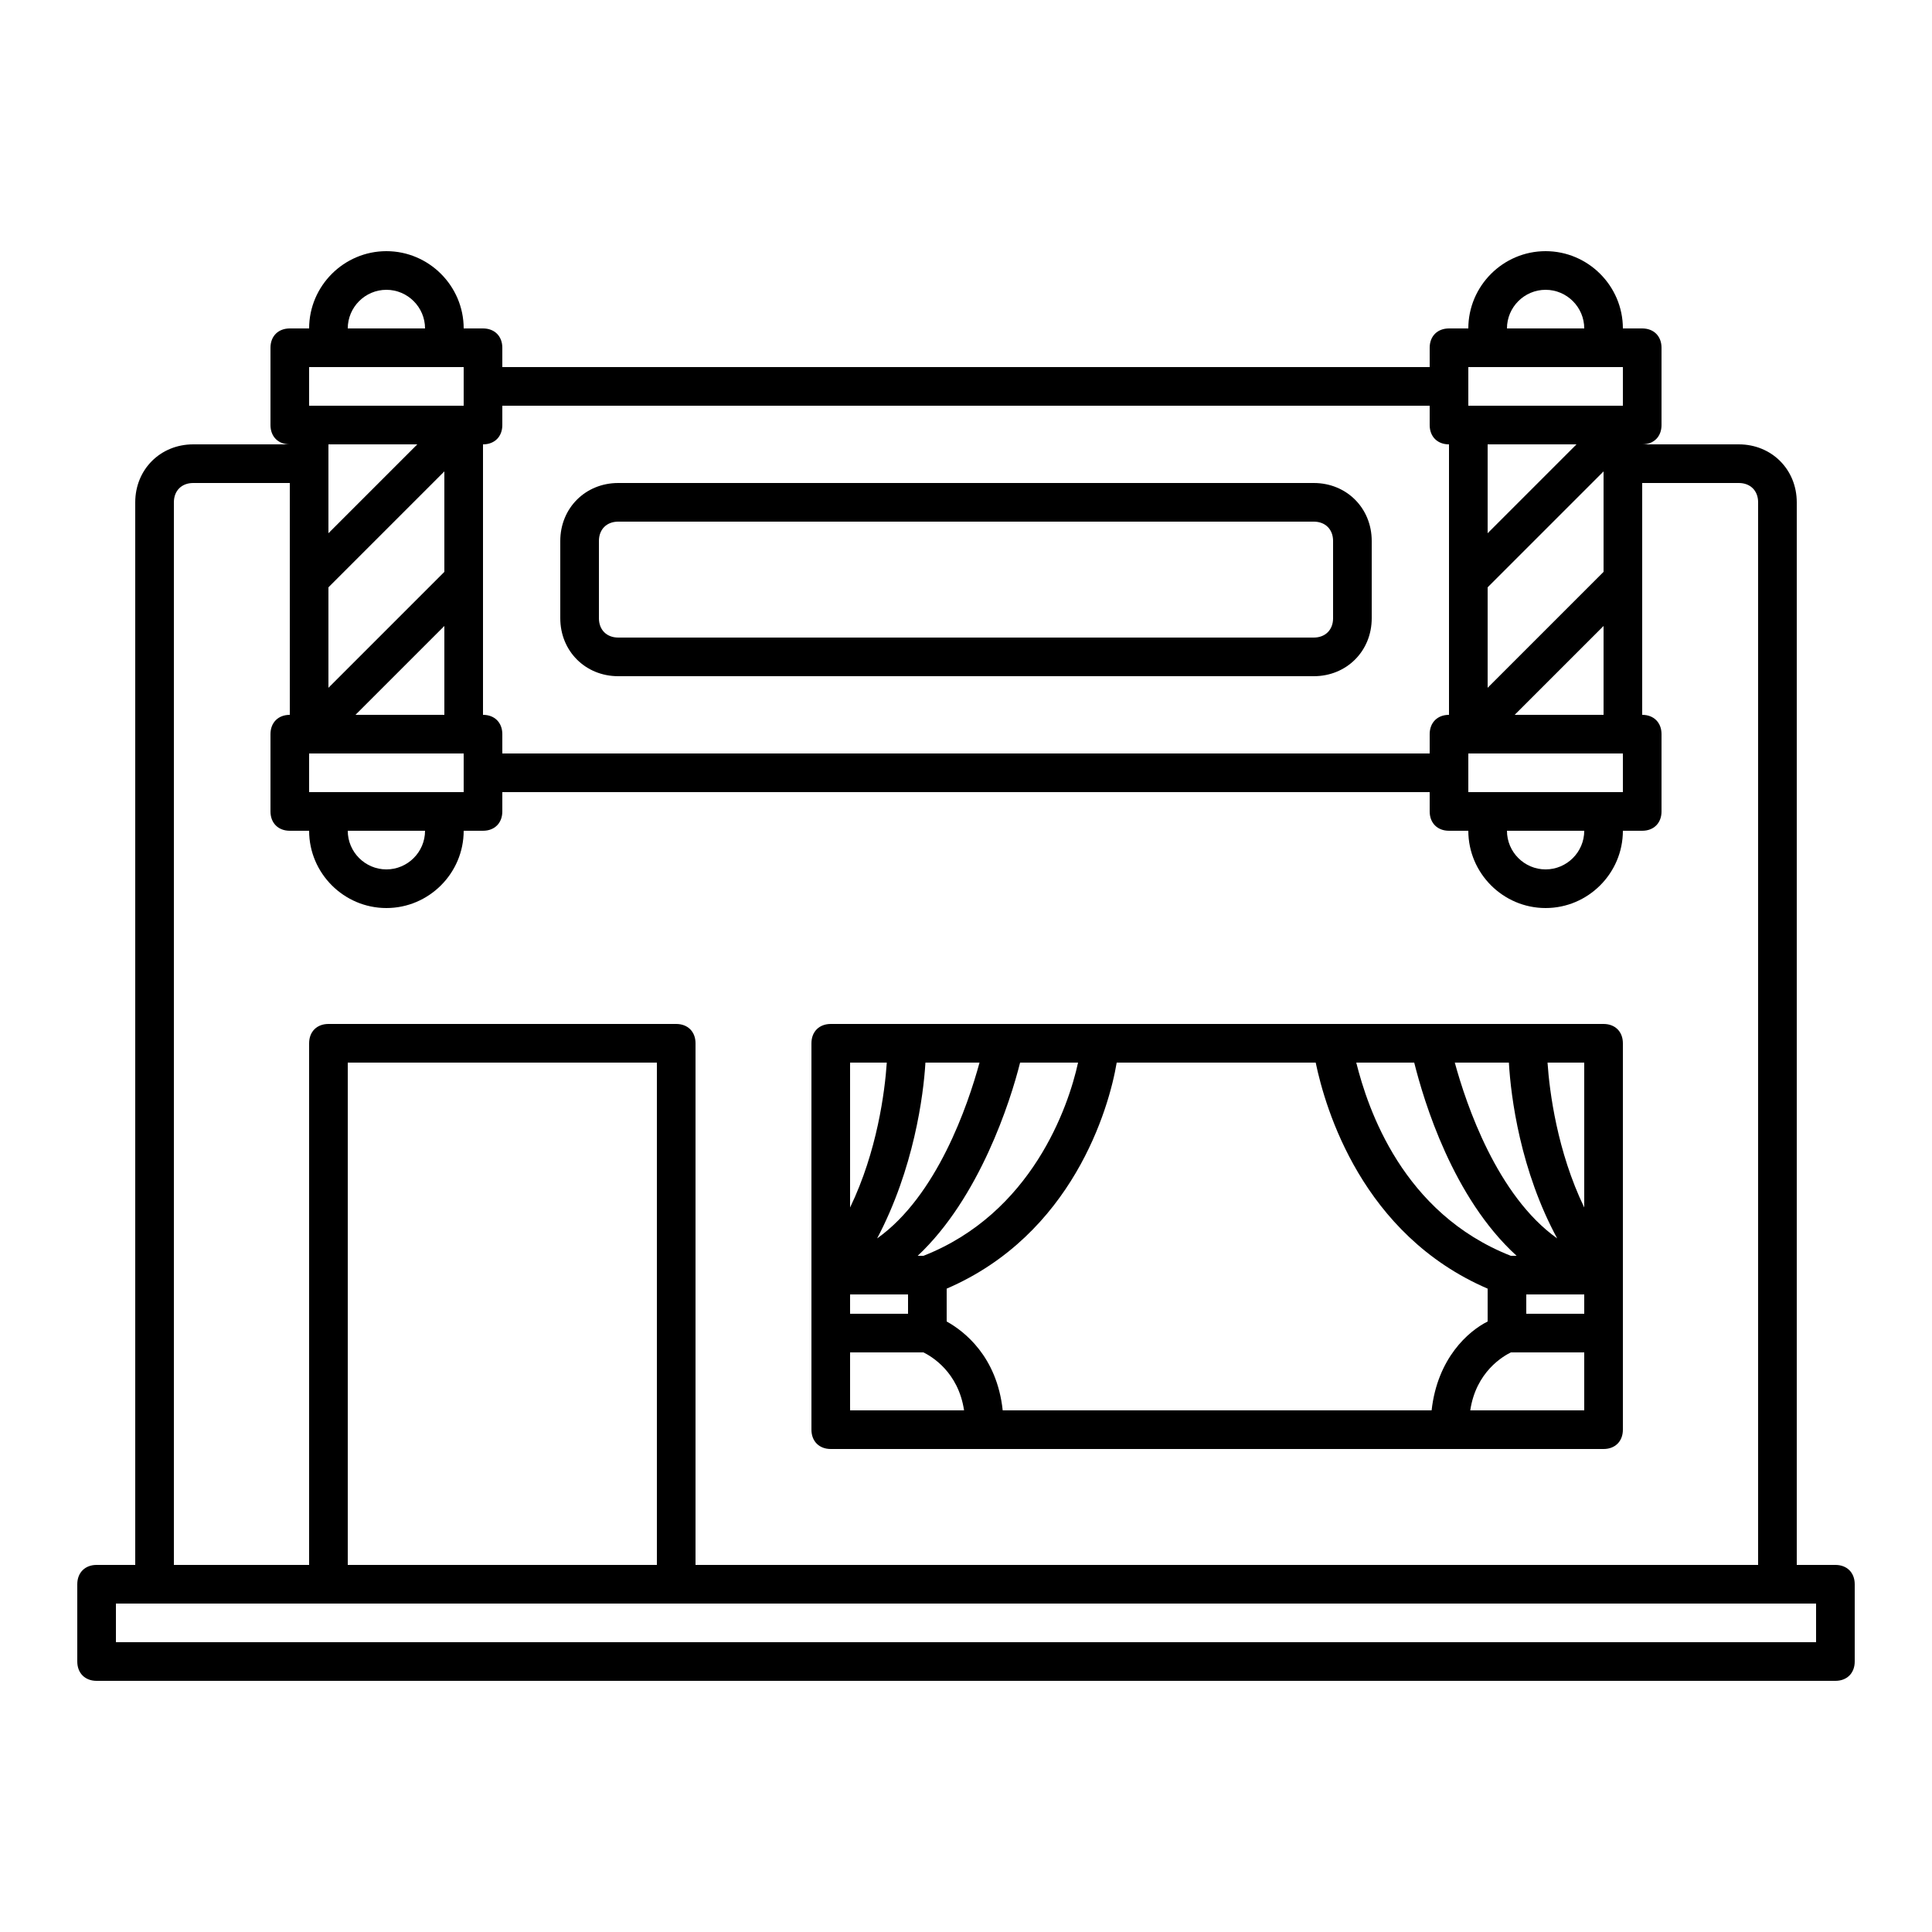 <?xml version="1.0" ?>
<!-- Uploaded to: SVG Repo, www.svgrepo.com, Generator: SVG Repo Mixer Tools -->
<svg fill="#000000" width="800px" height="800px" viewBox="0 0 100 100" version="1.1" xml:space="preserve" xmlns="http://www.w3.org/2000/svg" xmlns:xlink="http://www.w3.org/1999/xlink">
<g id="hairdryer"/>
<g id="scissor"/>
<g id="razor"/>
<g id="razor_blade_1_"/>
<g id="comb"/>
<g id="shaving_machine"/>
<g id="barbershop">
<g>
<path d="M95,81h-2V26c0-1.7-1.3-3-3-3h-5c0.6,0,1-0.4,1-1v-4c0-0.6-0.4-1-1-1h-1c0-2.2-1.8-4-4-4s-4,1.8-4,4h-1c-0.6,0-1,0.4-1,1    v1H26v-1c0-0.6-0.4-1-1-1h-1c0-2.2-1.8-4-4-4s-4,1.8-4,4h-1c-0.6,0-1,0.4-1,1v4c0,0.6,0.4,1,1,1h-5c-1.7,0-3,1.3-3,3v55H5    c-0.6,0-1,0.4-1,1v4c0,0.6,0.4,1,1,1h90c0.6,0,1-0.4,1-1v-4C96,81.4,95.6,81,95,81z M77,30.4l6-6v5.2l-6,6V30.4z M77,27.6V23h4.6    L77,27.6z M83,41h-6h-1v-2h8v2H83z M82,43c0,1.1-0.9,2-2,2s-2-0.9-2-2H82z M78.4,37l4.6-4.6V37H78.4z M80,15c1.1,0,2,0.9,2,2h-4    C78,15.9,78.9,15,80,15z M76,19h1h6h1v2h-8V19z M74,21v1c0,0.6,0.4,1,1,1v14c-0.6,0-1,0.4-1,1v1H26v-1c0-0.6-0.4-1-1-1V23    c0.6,0,1-0.4,1-1v-1H74z M17,30.4l6-6v5.2l-6,6V30.4z M23,32.4V37h-4.6L23,32.4z M17,27.6V23h4.6L17,27.6z M23,41h-6h-1v-2h8v2H23    z M22,43c0,1.1-0.9,2-2,2s-2-0.9-2-2H22z M20,15c1.1,0,2,0.9,2,2h-4C18,15.9,18.9,15,20,15z M16,19h1h6h1v2h-8V19z M9,26    c0-0.6,0.4-1,1-1h5v12c-0.6,0-1,0.4-1,1v4c0,0.6,0.4,1,1,1h1c0,2.2,1.8,4,4,4s4-1.8,4-4h1c0.6,0,1-0.4,1-1v-1h48v1    c0,0.6,0.4,1,1,1h1c0,2.2,1.8,4,4,4s4-1.8,4-4h1c0.6,0,1-0.4,1-1v-4c0-0.6-0.4-1-1-1V25h5c0.6,0,1,0.4,1,1v55H36V54    c0-0.6-0.4-1-1-1H17c-0.6,0-1,0.4-1,1v27H9V26z M34,81H18V55h16V81z M94,85H6v-2h2h9h18h57h2V85z"/>
<path d="M32,35h36c1.7,0,3-1.3,3-3v-4c0-1.7-1.3-3-3-3H32c-1.7,0-3,1.3-3,3v4C29,33.7,30.3,35,32,35z M31,28c0-0.6,0.4-1,1-1h36    c0.6,0,1,0.4,1,1v4c0,0.6-0.4,1-1,1H32c-0.6,0-1-0.4-1-1V28z"/>
<path d="M43,75h40c0.6,0,1-0.4,1-1V54c0-0.6-0.4-1-1-1H47h0h-4c-0.6,0-1,0.4-1,1v20C42,74.6,42.4,75,43,75z M79,67h3c0,0,0,0,0,0    v1h-3V67z M75.3,55h2.8c0.1,1.8,0.6,5.6,2.5,9.1C77.5,61.9,75.9,57.2,75.3,55z M78.5,65h-0.3c-5.6-2.2-7.4-7.6-8-10h3    C73.7,57,75.2,62,78.5,65z M77,66.7v1.7c-1,0.5-2.6,1.9-2.9,4.6H51.9c-0.3-2.8-2-4.1-2.9-4.6v-1.7c6.5-2.8,8.4-9.3,8.8-11.7h10.3    C68.6,57.4,70.5,63.9,77,66.7z M44,68v-1c0,0,0,0,0,0h3v1H44z M47.8,65h-0.3c3.2-3,4.8-8,5.3-10h3C55.3,57.3,53.4,62.8,47.8,65z     M45.4,64.1c1.9-3.6,2.4-7.4,2.5-9.1h2.8C50.1,57.2,48.5,61.9,45.4,64.1z M44,70h3.8c0.4,0.2,1.8,1,2.1,3H44V70z M76.1,73    c0.3-2,1.7-2.8,2.1-3H82v3H76.1z M82,62.5c-1.4-2.9-1.8-6-1.9-7.5H82V62.5z M45.9,55c-0.1,1.5-0.5,4.6-1.9,7.5V55H45.9z"/>
</g>
</g>
<g id="barber_pole"/>
<g id="hairstylist"/>
<g id="kids"/>
<g id="mature"/>
<g id="woman"/>
<g id="moustache"/>
<g id="hair_gel"/>
<g id="shampoo"/>
<g id="mirror"/>
<g id="spray"/>
<g id="apron"/>
<g id="chair"/>
<g id="mask"/>
</svg>